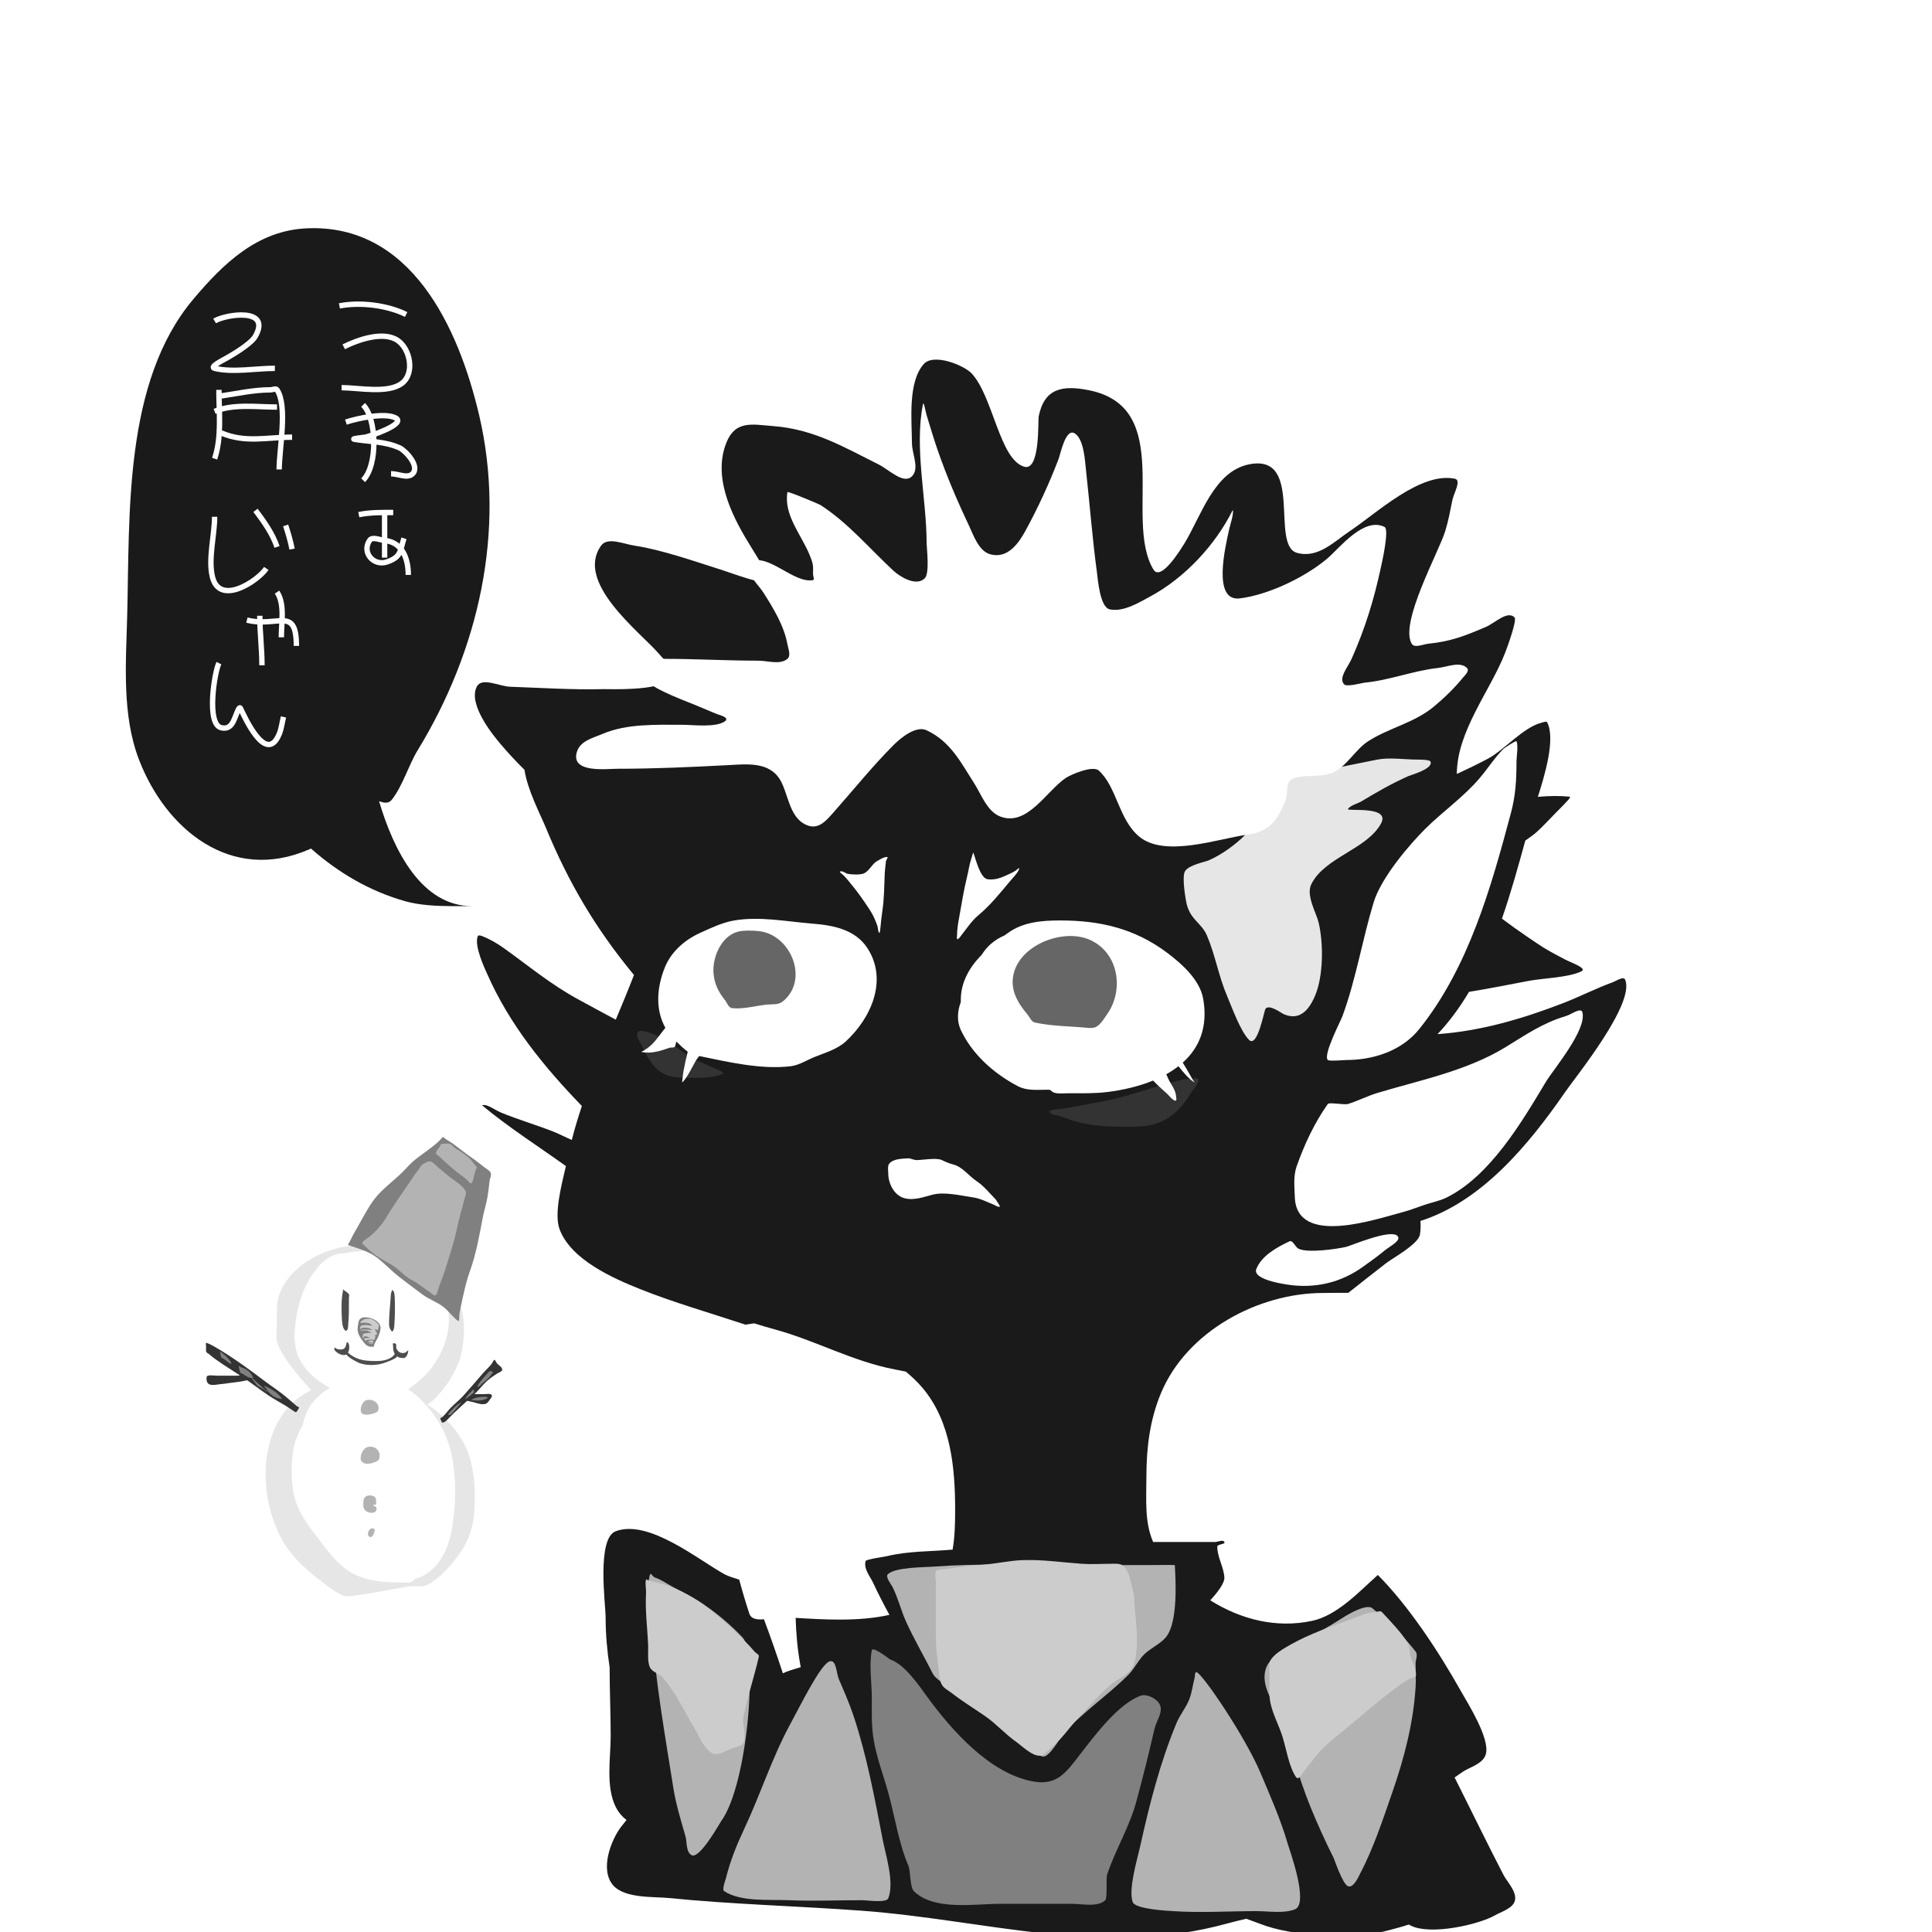 <?xml version="1.0" standalone="no"?><svg version="1.1" xmlns="http://www.w3.org/2000/svg" xmlns:xlink="http://www.w3.org/1999/xlink" width="512" height="512" viewbox="0 0 512 512" style="background-color: rgb(0, 0, 0); background-position: initial initial; background-repeat: initial initial;"><g id="layer1" fill="none" fill-rule="nonzero" stroke="none" stroke-width="none" stroke-linecap="butt" stroke-linejoin="miter" stroke-miterlimit="10" stroke-dasharray="" stroke-dashoffset="0" font-family="none" font-weight="none" font-size="none" text-anchor="none" style="mix-blend-mode: normal"><path d="M472.748,24.219c3.31,-0.145 0,6.626 0,9.94c0,10.768 0,21.536 0,32.303c0,22.01 -0.682,43.94 -1.611,65.86c1.772,28.034 3.454,56.077 5.753,84.061c3.411,41.521 5.798,81.694 5.798,123.416c0,40.935 -4.45,81.644 -3.313,122.587c0.021,0.757 1.418,21.521 1.657,23.192c0.341,2.39 4.454,11.955 2.485,14.909c-1.52,2.28 -10.182,1.47 -12.424,1.657c-18.274,1.523 -36.268,1.657 -54.667,1.657c-66.907,0 -134.527,2.781 -201.275,0c-48.783,-2.033 -98.243,3.495 -146.608,-4.141c-9.045,-1.428 -34.686,-3.211 -41.415,-9.94c-2.896,-2.896 -2.485,-11.069 -2.485,-14.909c0,-13.529 0,-27.058 0,-40.586c0,-49.418 -1.28,-98.867 -2.485,-148.264c-1.536,-62.997 -4.97,-125.79 -4.97,-188.851c0,-15.738 0,-31.475 0,-47.213c0,-3.152 -0.915,-14.016 2.485,-16.566c27.995,-20.996 82.993,-13.188 115.133,-14.081c75.172,-2.088 150.047,-6.626 225.296,-6.626c27.382,0 54.632,1.657 82.001,1.657c3.313,0 6.626,0 9.94,0c3.037,0 8.741,-3.014 9.111,0c0.426,3.466 0.835,6.933 1.229,10.402c3.455,-0.157 6.911,-0.311 10.367,-0.462z" fill="#ffffff" stroke="#000000" stroke-width="0"></path><path d="M138.993,204.009c0.805,5.383 4.152,11.687 5.697,15.421c5.998,14.494 13.079,26.494 23.068,38.655c0.034,0.041 0.121,0.141 0.256,0.291c-1.533,3.965 -3.172,7.906 -4.824,11.847c-3.276,-1.723 -6.513,-3.526 -9.771,-5.28c-7.339,-3.952 -13.276,-8.949 -19.951,-13.716c-1.741,-1.244 -3.625,-2.323 -5.611,-3.117c-0.386,-0.154 -1.093,-0.386 -1.247,0c-1.041,2.603 2.082,9.04 2.494,9.975c5.908,13.428 15.031,24.601 25.1,35.018c-0.995,2.971 -1.898,5.966 -2.669,8.994c-1.67,-0.708 -3.285,-1.579 -4.974,-2.24c-4.53,-1.773 -9.218,-3.135 -13.716,-4.988c-1.289,-0.531 -2.435,-1.381 -3.741,-1.87c-0.389,-0.146 -1.566,-0.266 -1.247,0c6.837,5.698 14.773,10.767 22.115,16.024c-1.141,4.928 -3.204,12.669 -1.666,16.771c3.018,8.049 14.11,12.945 21.352,15.842c8.75,3.5 18.412,6.274 27.933,9.424c0.757,-0.149 1.527,-0.267 2.306,-0.356c1.763,0.561 3.569,1.094 5.439,1.604c10.918,2.978 20.576,8.47 31.858,10.619c0.963,0.183 1.911,0.369 2.846,0.56c1.641,1.347 3.125,2.774 4.394,4.267c7.572,8.909 8.689,21.232 8.689,32.341c0,3.492 -0.06,7.098 -0.67,10.568c-5.717,0.509 -11.95,0.378 -17.402,1.741c-0.177,0.044 -5.49,0.838 -5.628,1.251c-0.663,1.99 1.204,4.188 1.876,5.628c1.364,2.923 2.842,5.816 4.407,8.664c-8.022,1.847 -17.569,1.247 -24.855,0.806c0.133,4.14 0.463,8.26 1.262,12.57c0.03,0.161 0.06,0.322 0.091,0.483c-0.926,0.279 -1.85,0.565 -2.772,0.858c-0.679,0.216 -1.331,0.477 -1.962,0.779c-1.578,-4.808 -3.241,-9.585 -5.013,-14.321c-1.826,0.156 -3.392,-0.029 -3.879,-1.512c-0.978,-2.975 -1.866,-5.973 -2.682,-8.992c-1.321,-0.456 -2.758,-0.808 -3.894,-1.428c-6.731,-3.672 -20.047,-14.688 -28.826,-11.396c-5.117,1.919 -2.681,19.454 -2.681,22.792c0,4.557 0.411,8.95 1.062,13.281c-0.003,6.105 0.278,12.235 0.278,18.226c0,5.776 -1.368,13.353 1.341,18.77c0.726,1.452 1.704,2.577 2.86,3.444c-0.537,0.647 -1.045,1.287 -1.519,1.919c-2.565,3.42 -5.653,11.256 -2.011,15.418c3.076,3.515 10.813,2.958 14.748,3.352c16.957,1.696 33.965,2.109 50.948,3.352c33.095,2.422 64.147,12.534 97.203,3.352c1.407,-0.391 3.067,-0.783 4.866,-1.206c1.562,0.584 2.914,1.043 3.522,1.286c8.859,3.544 25.382,4.3 34.575,1.673c1.197,-0.342 3.086,-0.789 4.984,-1.429c0.195,0.109 0.392,0.214 0.593,0.314c5.116,2.558 17.803,-0.215 22.307,-2.788c1.45,-0.829 4.178,-1.665 5.019,-3.346c1.211,-2.422 -1.882,-5.5 -2.788,-7.25c-4.444,-8.579 -8.654,-17.282 -12.998,-25.914c0.748,-0.531 1.502,-1.053 2.265,-1.562c1.776,-1.184 5.371,-2.043 6.033,-4.693c1.049,-4.195 -4.773,-13.326 -6.704,-16.759c-5.892,-10.474 -13.753,-22.405 -21.931,-30.645c-4.924,4.386 -10.736,10.726 -17.416,12.158c-9.622,2.062 -19.036,-0.447 -26.992,-5.43c1.829,-2.013 3.823,-4.514 3.731,-6.079c-0.163,-2.776 -1.876,-5.348 -1.876,-8.129c0,-0.752 2.212,-0.578 1.876,-1.251c-0.373,-0.746 -1.668,0 -2.501,0c-5.419,0 -10.839,0 -16.258,0c-0.039,0 -0.077,0 -0.116,0c-2.332,-5.338 -1.789,-11.409 -1.789,-17.245c0,-7.664 0.889,-15.071 3.862,-22.204c6.863,-16.471 25.842,-26.548 42.96,-26.548c1.884,0 4.209,-0.07 6.679,-0.033c3.327,-2.618 6.642,-5.265 10.032,-7.873c1.805,-1.389 8.528,-5.018 8.954,-7.577c0.202,-1.213 0.232,-2.412 0.125,-3.598c16.232,-5.171 28.64,-20.082 38.447,-34.286c2.807,-4.065 18.399,-23.224 15.842,-29.618c-0.435,-1.087 -2.344,0.289 -3.444,0.689c-4.448,1.618 -8.669,3.811 -13.087,5.51c-10.766,4.141 -21.693,7.373 -33.214,8.188c3.204,-3.391 5.952,-7.166 8.347,-11.205c5.422,-0.878 10.765,-1.946 15.853,-2.915c3.626,-0.691 10.579,-0.854 13.941,-2.535c1.625,-0.813 -2.833,-2.313 -4.436,-3.168c-1.919,-1.023 -3.859,-2.016 -5.703,-3.168c-1.26,-0.787 -6.48,-4.254 -10.938,-7.609c2.384,-6.852 4.33,-13.89 6.198,-20.698c1.177,-0.811 2.174,-1.525 2.839,-2.111c1.792,-1.581 3.38,-3.38 5.07,-5.07c3.836,-3.836 4.245,-4.387 3.802,-4.436c-2.747,-0.305 -5.555,-0.21 -8.386,0.031c1.776,-5.578 4.716,-15.249 2.494,-19.693c-0.205,-0.411 -0.932,-0.111 -1.378,0c-5.09,1.273 -9.851,7.201 -14.464,9.643c-2.671,1.414 -5.387,2.725 -8.127,3.983c0.015,-11.306 8.874,-22.078 12.751,-31.986c0.733,-1.874 3.24,-8.801 2.535,-9.505c-1.889,-1.889 -5.149,1.482 -7.604,2.535c-5.559,2.383 -9.303,3.845 -15.209,4.436c-1.471,0.147 -3.675,1.268 -4.436,0c-3.279,-5.466 7.164,-24.279 8.872,-29.784c0.835,-2.692 1.348,-5.475 1.901,-8.238c0.375,-1.876 2.509,-5.328 0.634,-5.703c-9.125,-1.825 -20.524,9.036 -27.883,13.941c-3.999,2.666 -8.376,7.293 -13.941,5.703c-7.147,-2.042 1.941,-26.37 -12.674,-23.447c-9.314,1.863 -12.713,13.717 -17.11,20.912c-3.475,5.686 -6.825,9.325 -8.238,6.971c-8.043,-13.404 5.942,-42.917 -17.11,-47.527c-7.072,-1.414 -11.816,-0.487 -13.308,6.971c-0.207,1.036 0.445,14.521 -3.802,13.308c-6.563,-1.875 -8.238,-18.535 -13.941,-24.714c-2.002,-2.169 -10.04,-5.432 -12.674,-2.535c-4.368,4.804 -3.168,15.358 -3.168,20.912c0,2.957 2.091,6.781 0,8.872c-2.22,2.22 -6.063,-1.764 -8.872,-3.168c-9.335,-4.668 -17.15,-9.314 -27.883,-10.139c-5.747,-0.442 -10.303,-1.705 -12.674,5.07c-3.312,9.462 2.309,19.791 6.971,27.249c1.714,2.743 5.252,8.629 5.07,8.872c-1.011,1.348 -10.383,-2.249 -13.308,-3.168c-6.8,-2.137 -15.62,-5.271 -22.813,-6.337c-2.925,-0.433 -7.153,-2.406 -8.872,0c-6.961,9.745 10.181,22.77 15.209,28.516c1.681,1.921 5.089,5.29 3.168,6.971c-3.536,3.094 -16.144,2.496 -17.744,2.535c-8.238,0.201 -16.479,-0.34 -24.714,-0.634c-2.955,-0.106 -7.549,-2.645 -8.872,0c-2.444,4.887 4.867,13.467 6.337,15.209c1.993,2.363 4.109,4.625 6.321,6.807z" fill="#1a1a1a" stroke="#000000" stroke-width="0"></path><path d="M364.99,201.301c3.171,-0.634 7.399,0 10.68,0c0.139,0 3.139,-0.034 3.398,0.485c0.954,1.908 -5.184,3.598 -5.825,3.884c-4.501,2 -8.431,4.282 -12.622,6.796c-0.582,0.349 -2.959,1.064 -3.398,1.942c-0.347,0.695 11.455,-1.007 8.738,3.884c-3.798,6.836 -14.87,8.866 -18.447,16.02c-1.48,2.96 1.336,7.621 1.942,10.195c1.301,5.53 1.281,14.163 -0.971,19.418c-1.61,3.758 -4.066,6.649 -8.253,4.855c-0.707,-0.303 -3.804,-2.717 -4.855,-1.456c-0.358,0.43 -2.12,10.502 -4.369,8.253c-2.301,-2.301 -4.604,-8.801 -5.825,-11.651c-2.239,-5.224 -3.129,-10.861 -5.34,-16.02c-1.409,-3.287 -4.303,-4.106 -5.34,-8.253c-0.314,-1.256 -1.332,-7.257 -0.485,-8.738c0.972,-1.702 5.344,-2.483 6.311,-2.913c3.532,-1.57 7.011,-4.098 9.709,-6.796c1.388,-1.388 4.726,-6.411 5.34,-8.253c0.512,-1.535 -1.552,-4.397 0,-4.855c9.713,-2.866 19.682,-4.81 29.613,-6.796z" fill="#e6e6e6" stroke="#000000" stroke-width="0"></path><path d="M100.464,212.339c1.212,0.411 2.468,0.719 3.341,-0.372c2.874,-3.592 4.438,-9.139 6.884,-13.143c16.045,-26.255 23.518,-58.077 16.272,-88.872c-5.482,-23.298 -18.123,-50.696 -45.688,-49.443c-13.009,0.591 -21.997,9.223 -30.041,18.776c-18.463,21.925 -16.831,56.855 -17.524,83.865c-0.321,12.523 -1.45,26.27 3.129,38.177c7.1,18.461 24.399,32.766 45.062,23.783c0.172,-0.075 0.344,-0.153 0.514,-0.234c7.242,6.408 15.666,11.37 25.146,14.003c3.564,0.99 8.171,1.252 11.891,1.252c1.878,0 7.51,0 5.633,0c-13.294,0 -20.739,-14.643 -24.621,-27.791z" fill="#1a1a1a" stroke="#000000" stroke-width="0"></path><path d="M311.345,414.758c-0.002,-0.051 -6.947,0 -7.362,0c-7.09,0 -14.179,0 -21.269,0c-11.697,0 -23.532,-0.487 -35.176,0.409c-2.615,0.201 -10.34,0.114 -12.271,2.045c-0.696,0.696 1.012,2.843 1.227,3.272c1.538,3.075 2.281,6.327 3.681,9.407c2.095,4.609 4.872,9.335 6.953,13.498c1.334,2.669 6.113,3.889 8.18,5.726c3.729,3.315 7.058,6.488 11.452,8.998c3.446,1.969 5.636,6.105 9.407,7.362c1.854,0.618 4.881,-5.206 5.726,-6.135c5.203,-5.724 11.72,-10.084 17.179,-15.543c1.354,-1.354 2.736,-3.963 4.09,-5.317c1.639,-1.639 4.163,-2.713 5.726,-4.499c3.508,-4.009 2.59,-16.224 2.454,-19.224z M363.699,426.211c-1.542,-1.309 -6.464,1.614 -7.771,2.454c-4.024,2.587 -7.976,4.806 -12.271,6.953c-2.631,1.315 -7.11,3.334 -8.18,6.544c-1.446,4.337 1.783,8.548 3.272,12.271c3.221,8.052 5.304,16.51 8.589,24.541c1.893,4.628 3.907,9.04 6.135,13.498c0.104,0.207 2.289,6.666 3.681,7.362c1.515,0.758 2.952,-2.667 3.272,-3.272c3.56,-6.724 6.114,-14.544 8.589,-21.678c3.129,-9.019 5.537,-18.241 6.135,-27.813c0.128,-2.041 0,-4.09 0,-6.135c0,-1.091 0.67,-2.411 0,-3.272c-3.315,-4.262 -7.336,-7.96 -11.452,-11.452z M317.08,443.149c-0.506,-0.056 -0.352,0.958 -0.483,1.45c-0.514,1.926 -0.71,3.95 -1.45,5.8c-0.883,2.209 -2.474,4.086 -3.384,6.284c-4.425,10.693 -7.164,21.606 -9.667,32.868c-0.737,3.319 -3.093,11.021 -1.933,14.501c0.633,1.898 9.171,2.319 10.634,2.417c7.338,0.489 14.876,0 22.235,0c3.089,0 7.196,0.698 10.151,-0.483c3.781,-1.512 -1.49,-15.873 -1.933,-17.401c-1.877,-6.465 -4.632,-12.649 -7.25,-18.851c-4.041,-9.572 -15.485,-26.426 -16.918,-26.585z M196.82,433.982c-3.124,-3.332 -6.829,-6.461 -10.634,-8.998c-2.98,-1.987 -6.343,-3.479 -9.407,-5.317c-1.046,-0.627 -2.115,-1.25 -3.272,-1.636c-0.466,-0.155 -1.072,-1.284 -1.227,-0.818c-1.192,3.576 0.169,10.428 0.409,13.907c0.992,14.387 3.472,28.259 5.726,42.538c0.715,4.531 2.021,8.708 3.272,13.089c0.37,1.294 0.066,4.123 1.636,4.908c2.116,1.058 7.451,-8.56 7.771,-8.998c7.135,-9.763 9.721,-44.412 5.726,-48.673z M209.29,457.166c-4.789,8.894 -7.789,18.424 -12.084,27.552c-2.029,4.311 -3.685,8.455 -4.834,13.051c-0.101,0.405 -1.088,2.98 -0.483,3.384c4.399,2.933 11.989,2.203 16.918,2.417c6.576,0.286 13.233,0 19.818,0c0.897,0 6.258,0.79 6.767,-0.483c1.692,-4.229 -0.673,-11.453 -1.45,-15.468c-2.124,-10.973 -4.194,-22.249 -7.734,-32.868c-1.098,-3.293 -2.487,-6.483 -3.867,-9.667c-0.716,-1.653 -0.669,-5.271 -2.417,-4.834c-2.308,0.577 -7.471,11.044 -10.634,16.918z" fill="#b3b3b3" stroke="#000000" stroke-width="0"></path><path d="M302.095,449.433c-5.87,2.348 -11.744,10.197 -15.468,14.984c-3.747,4.818 -6.164,8.801 -12.567,7.734c-11.618,-1.936 -21.881,-13.591 -28.518,-22.718c-2.226,-3.061 -5.849,-8.395 -9.667,-9.667c-0.074,-0.025 -4.597,-3.6 -4.834,-2.417c-0.766,3.83 0,8.712 0,12.567c0,3.74 -0.135,7.405 0.483,11.117c0.793,4.758 2.579,9.38 3.867,14.017c1.752,6.306 2.768,13.386 5.317,19.334c0.642,1.498 0.423,5.74 1.45,6.767c5.28,5.28 16.233,3.384 22.718,3.384c6.445,0 12.89,0 19.334,0c2.362,0 6.783,0.951 8.7,-0.967c0.603,-0.603 0.167,-5.819 0.483,-6.767c2.252,-6.756 5.842,-12.399 7.734,-19.334c1.75,-6.415 3.338,-12.855 4.834,-19.334c0.483,-2.095 2.269,-4.296 1.45,-6.284c-0.661,-1.605 -3.509,-3.14 -5.317,-2.417z" fill="#808080" stroke="#000000" stroke-width="0"></path><path d="M297.323,414.743c-0.679,-0.453 -2.327,-0.321 -3.053,-0.321c-2.497,0 -5.063,0.178 -7.551,0c-5.347,-0.382 -10.505,-1.172 -15.906,-0.964c-3.178,0.122 -6.315,0.837 -9.479,1.125c-3.281,0.298 -6.575,0.479 -9.801,1.125c-0.824,0.165 -2.896,0.003 -3.535,0.643c-0.262,0.262 0,2.632 0,2.892c0,4.552 0,9.105 0,13.657c0,3.356 0.328,6.635 0.803,9.961c0.175,1.226 0.181,2.812 0.964,3.856c0.654,0.872 1.583,1.285 2.41,1.928c2.856,2.221 5.857,4.057 8.837,6.105c2.977,2.047 5.419,4.854 8.355,6.909c1.36,0.952 4.619,4.191 6.587,3.535c1.197,-0.399 2.124,-1.624 3.053,-2.41c2.835,-2.399 4.768,-5.571 7.391,-8.194c2.693,-2.693 5.125,-5.733 8.033,-8.194c1.911,-1.617 5.312,-2.817 6.105,-5.463c1.364,-4.547 0.57,-10.516 0.161,-15.103c-0.134,-1.502 -0.045,-3.055 -0.482,-4.499c-0.647,-2.134 -0.897,-5.257 -2.892,-6.587z M366.228,427.222c-0.429,-0.466 -1.268,-0.045 -1.9,0c-2.28,0.163 -4.219,1.131 -6.332,1.9c-5.308,1.93 -11.143,3.955 -16.041,6.754c-1.629,0.931 -4.83,2.67 -5.488,4.643c-0.315,0.944 0,2.626 0,3.588c0,2.351 -0.276,4.863 0.211,7.176c0.651,3.091 2.213,5.869 3.166,8.865c1.035,3.252 1.691,7.919 3.588,10.764c0.66,0.99 1.538,-0.629 1.689,-0.844c1.093,-1.562 2.403,-3.163 3.588,-4.643c2.561,-3.201 5.959,-5.607 9.076,-8.231c3.558,-2.996 7.066,-6.037 10.764,-8.865c1.619,-1.238 3.158,-2.317 4.854,-3.377c0.39,-0.244 1.402,-0.346 1.689,-0.633c0.743,-0.743 -1.178,-4.944 -1.266,-5.277c-0.334,-1.253 -0.143,-2.708 -0.844,-3.799c-1.89,-2.94 -4.386,-5.45 -6.754,-8.02z M201.101,439.02c0.125,-0.557 -0.728,-0.879 -1.114,-1.3c-0.445,-0.485 -0.849,-1.006 -1.3,-1.485c-3.117,-3.312 -6.656,-6.625 -10.212,-9.469c-3.829,-3.063 -8.302,-5.647 -12.997,-7.055c-0.733,-0.22 -1.494,-0.341 -2.228,-0.557c-0.49,-0.144 -0.985,-0.271 -1.485,-0.371c-0.192,-0.038 -0.495,-0.371 -0.557,-0.186c-0.307,0.922 0.052,2.594 0,3.528c-0.261,4.705 0.335,9.068 0.557,13.739c0.083,1.737 -0.244,4.114 0.371,5.756c0.601,1.602 2.469,1.72 3.528,2.971c2.816,3.328 4.964,7.337 7.055,11.14c0.655,1.191 1.409,2.325 2.042,3.528c0.49,0.931 0.867,1.934 1.485,2.785c0.466,0.641 0.925,1.296 1.485,1.857c2.041,2.041 4.135,0.235 6.313,-0.557c0.723,-0.263 2.597,-0.644 2.971,-1.485c0.908,-2.044 -0.407,-4.833 0,-6.87c1.077,-5.387 2.88,-10.607 4.085,-15.967z" fill="#cccccc" stroke="#000000" stroke-width="0"></path><path d="M292.751,291.776c-3.914,0.725 -7.822,1.532 -11.758,2.138c-0.396,0.061 -3.198,0.017 -2.779,0.855c0.364,0.728 1.629,0.714 2.138,0.855c1.52,0.422 2.975,1.055 4.489,1.496c4.513,1.316 9.022,1.496 13.682,1.496c3.853,0 7.261,-0.081 10.689,-2.138c2.445,-1.467 4.552,-3.769 5.986,-6.2c0.827,-1.402 3.546,-4.35 1.924,-4.489c-4.891,-0.422 -16.182,4.469 -24.371,5.986z M168.998,273.545c-0.649,1.191 0.709,2.627 1.24,3.875c0.773,1.818 2.357,4.485 3.875,5.891c2.587,2.395 5.721,2.325 8.991,2.325c2.787,0 5.9,0.04 8.526,-1.085c0.237,-0.102 -0.25,-0.477 -0.465,-0.62c-0.733,-0.489 -1.689,-0.69 -2.48,-1.085c-1.745,-0.872 -3.581,-1.502 -5.27,-2.48c-3.361,-1.946 -6.239,-4.785 -9.921,-6.201c-0.955,-0.367 -3.995,-1.537 -4.495,-0.62z" fill="#333333" stroke="#000000" stroke-width="0"></path><path d="M342.174,206.641c-1.535,1.023 -0.784,3.622 -1.456,5.34c-2.129,5.44 -4.304,8.438 -10.195,9.224c-7.587,1.012 -21.816,6.174 -28.642,0.485c-5.451,-4.542 -5.886,-13.118 -10.68,-17.476c-1.616,-1.469 -7.437,1.074 -8.738,1.942c-5.098,3.399 -10.281,13.073 -17.476,10.195c-3.416,-1.366 -4.995,-5.937 -6.796,-8.738c-3.61,-5.615 -6.262,-11.085 -12.622,-14.078c-2.877,-1.354 -7.006,2.152 -8.738,3.884c-5.685,5.685 -10.689,11.964 -16.02,17.962c-2.22,2.497 -4.296,4.896 -7.767,2.913c-3.937,-2.25 -4.26,-8.233 -6.311,-11.651c-2.898,-4.83 -8.841,-4.134 -13.593,-3.884c-9.887,0.52 -19.689,0.971 -29.613,0.971c-2.65,0 -12.283,1.241 -10.68,-4.369c0.868,-3.037 4.243,-3.76 6.796,-4.855c6.514,-2.792 14.345,-2.427 21.36,-2.427c2.631,0 8.789,0.811 11.165,-0.971c1.057,-0.793 -0.892,-1.43 -0.971,-1.456c-1.653,-0.551 -3.253,-1.255 -4.855,-1.942c-5.259,-2.254 -11.451,-4.214 -16.02,-7.767c-0.967,-0.752 -1.753,-4.389 -0.485,-5.34c0.725,-0.544 5.681,0 6.311,0c8.275,0 16.477,0.485 24.758,0.485c2.594,0 5.774,1.175 7.767,-0.485c0.995,-0.829 0.232,-2.61 0,-3.884c-0.884,-4.86 -3.72,-9.522 -6.311,-13.593c-1.06,-1.666 -2.606,-3.045 -3.398,-4.855c-0.454,-1.038 -1.013,-2.892 0,-3.398c4.642,-2.321 11.475,5.861 16.505,4.855c0.476,-0.095 0,-0.971 0,-1.456c0,-2.444 0.178,-2.55 -0.971,-5.34c-2.146,-5.211 -6.836,-10.439 -5.825,-16.505c0.058,-0.347 8.405,3.184 8.738,3.398c7.352,4.727 13.058,11.606 19.418,17.476c1.506,1.39 5.913,4.281 8.253,1.942c1.339,-1.339 0.485,-8.14 0.485,-9.224c0,-11.778 -3.3,-25.249 -0.971,-36.895c0.201,-1.004 0.67,1.935 0.971,2.913c0.948,3.082 1.858,6.177 2.913,9.224c2.329,6.729 5.192,13.476 8.253,19.904c1.226,2.574 2.605,6.962 5.825,7.767c4.578,1.145 7.427,-3.018 9.224,-6.311c3.334,-6.113 6.235,-12.426 8.738,-18.933c0.532,-1.384 1.882,-8.454 4.369,-6.796c2.391,1.594 2.657,7.411 2.913,9.709c1.001,9.01 1.687,18.194 2.913,27.185c0.231,1.691 0.769,9.183 3.398,9.709c3.622,0.724 7.628,-1.755 10.68,-3.398c9.177,-4.942 17.245,-13.616 21.845,-22.816c0.217,-0.434 0.095,0.98 0,1.456c-0.262,1.308 -0.691,2.579 -0.971,3.884c-0.866,4.04 -4.496,18.888 2.913,17.962c7.66,-0.958 17.48,-5.69 23.302,-10.68c3.091,-2.649 9.548,-11.003 15.049,-8.253c1.338,0.669 -0.83,10.025 -0.971,10.68c-1.843,8.598 -4.156,16.146 -7.767,24.273c-0.957,2.153 -3.608,5.13 -1.942,6.796c0.698,0.698 4.86,-0.442 5.34,-0.485c6.559,-0.596 12.843,-3.153 19.418,-3.884c2.573,-0.286 5.936,-1.831 7.767,0c0.771,0.771 -0.68,2.064 -0.971,2.427c-2.168,2.71 -5.064,5.515 -7.767,7.767c-5.272,4.393 -11.84,5.6 -17.476,9.224c-3.307,2.126 -5.752,6.71 -9.224,8.253c-3.452,1.534 -8.708,0.304 -11.165,1.942z M351.883,292.566c0.359,-0.508 4.372,0.29 5.34,0c2.462,-0.739 5.305,-2.174 7.767,-2.913c11.414,-3.424 23.7,-5.853 33.982,-12.136c5.571,-3.404 9.776,-6.38 16.02,-8.253c1.429,-0.429 4.007,-2.418 4.369,-0.971c1.172,4.689 -7.737,15.161 -9.709,18.447c-6.314,10.523 -14.688,24.82 -26.215,30.584c-1.831,0.915 -3.884,1.295 -5.825,1.942c-1.942,0.647 -3.844,1.428 -5.825,1.942c-6.936,1.798 -28.117,9.238 -28.642,-3.884c-0.11,-2.753 -0.432,-5.654 0.485,-8.253c2.047,-5.801 4.705,-11.48 8.253,-16.505z M377.612,219.748c4.676,-4.676 10.262,-8.509 14.564,-13.593c2.135,-2.523 3.963,-5.42 6.311,-7.767c0.002,-0.002 3.25,-2.238 3.398,-1.942c0.515,1.03 0,4.29 0,5.34c0,4.793 -0.22,8.956 -1.456,13.593c-5.278,19.794 -11.223,40.971 -24.273,57.284c-4.699,5.874 -12.227,8.253 -19.418,8.253c-0.222,0 -4.497,0.357 -4.855,0c-1.314,-1.314 3.33,-10.147 3.884,-11.651c3.575,-9.702 5.246,-20.175 8.253,-30.098c2.028,-6.693 9.648,-15.474 13.593,-19.418z M260.189,252.985c0.671,-1.053 1.447,-1.991 2.313,-2.755c1.142,-1.007 2.383,-1.765 3.695,-2.325c0.315,-0.23 0.629,-0.457 0.943,-0.681c4.066,-2.904 8.984,-3.294 13.835,-3.294c10.6,0 19.765,2.142 28.329,8.565c3.836,2.877 8.662,7.138 9.553,12.188c1.331,7.545 -1.083,13.035 -5.417,16.925c0.34,0.539 0.672,1.087 1,1.647c0.376,0.641 0.737,1.29 1.106,1.935c0.184,0.322 0.375,0.641 0.553,0.967c0.129,0.236 0.638,0.84 0.415,0.691c-1.657,-1.105 -2.933,-2.704 -4.212,-4.288c-0.999,0.779 -2.081,1.487 -3.225,2.126c0.167,0.402 0.342,0.801 0.527,1.195c0.764,1.63 1.931,2.85 2.073,4.699c0.028,0.37 0.226,1.033 -0.138,1.106c-0.608,0.122 -1.951,-1.569 -2.211,-1.797c-1.267,-1.109 -2.541,-2.292 -3.742,-3.53c-3.779,1.547 -7.977,2.516 -12.092,3.03c-3.401,0.425 -6.783,0.329 -10.212,0.329c-1.018,0 -3.47,0.263 -4.282,-0.329c-0.273,-0.199 -0.546,-0.398 -0.819,-0.597c-0.274,-0 -0.546,-0.001 -0.815,-0.001c-2.694,0 -5.237,0.32 -7.698,-0.983c-6.307,-3.339 -12.026,-8.387 -15.067,-14.904c-1.053,-2.256 -0.891,-5.004 0.018,-7.316c0.002,-0.191 0.004,-0.383 0.004,-0.576c0,-4.816 2.359,-8.728 5.567,-12.027z M182.259,278.733c-0.951,-0.727 -2.114,-1.814 -3.016,-2.709c-0.094,0.412 -0.204,0.821 -0.33,1.224c-0.161,0.512 -1.043,0.264 -1.549,0.443c-2.286,0.807 -4.806,1.606 -7.303,1.107c-0.261,-0.052 0.436,-0.306 0.664,-0.443c0.562,-0.337 1.336,-0.929 1.77,-1.328c1.512,-1.386 2.542,-3.116 3.837,-4.647c-2.734,-4.855 -2.273,-10.828 -0.092,-16.125c1.709,-4.151 5.363,-7.26 9.311,-9.037c2.885,-1.298 5.879,-2.76 9.037,-3.286c6.84,-1.14 13.756,0.279 20.538,0.822c5.468,0.437 11.492,1.446 14.788,6.572c5.44,8.463 0.916,18.492 -5.751,24.646c-2.245,2.072 -5.442,2.998 -8.215,4.108c-1.951,0.781 -4.177,2.199 -6.298,2.465c-8.036,1.004 -17.022,-1.21 -24.336,-2.683c-0.317,0.379 -0.637,0.757 -0.867,1.15c-0.858,1.464 -2.269,4.482 -3.541,5.754c-0.261,0.261 -0.033,-0.739 0,-1.107c0.054,-0.592 0.118,-1.185 0.221,-1.77c0.305,-1.727 0.696,-3.449 1.133,-5.154z M341.688,328.976c0.935,-0.447 1.501,1.478 2.427,1.942c2.45,1.225 10.331,0.06 12.622,-0.485c1.267,-0.302 11.713,-4.793 13.593,-2.913c1.216,1.216 -2.082,2.776 -3.398,3.884c-1.857,1.563 -3.85,2.958 -5.825,4.369c-5.447,3.89 -11.716,5.528 -18.447,4.855c-0.186,-0.019 -11.019,-1.168 -9.709,-4.369c1.436,-3.509 5.318,-5.646 8.738,-7.282z M240.94,306.957c0.112,-0.009 1.381,0.481 1.926,0.481c1.565,0 5.34,-0.7 6.741,0c0.893,0.447 2.117,0.951 3.13,1.204c2.271,0.568 4.14,3.081 6.018,4.333c2.078,1.385 3.342,3.101 5.055,4.815c0.117,0.117 1.247,1.883 1.204,1.926c-0.364,0.364 -1.372,-0.356 -1.685,-0.481c-1.877,-0.751 -3.513,-1.637 -5.537,-1.926c-3.129,-0.447 -7.398,-1.521 -10.592,-0.722c-2.293,0.573 -4.869,1.611 -7.463,0.963c-2.776,-0.694 -4.333,-3.947 -4.333,-6.5c0,-0.721 -0.26,-2.022 0.241,-2.648c1.143,-1.429 3.743,-1.32 5.296,-1.444z M261.778,233.021c2.076,0.231 3.585,-0.426 5.431,-1.278c0.714,-0.329 1.432,-0.667 2.076,-1.118c0.254,-0.178 0.799,-0.79 0.799,-0.479c0,0.82 -1.918,2.781 -2.396,3.354c-2.64,3.168 -5.28,6.45 -8.466,9.104c-1.716,1.43 -3.065,3.512 -4.472,5.271c-0.01,0.013 -0.807,1.27 -1.118,0.958c-0.102,-0.102 0,-1.036 0,-1.118c0,-1.363 0.235,-2.813 0.479,-4.153c0.7,-3.852 1.286,-7.7 2.236,-11.5c0.347,-1.39 0.5,-2.779 0.958,-4.153c0.176,-0.527 0.326,-1.063 0.479,-1.597c0.033,-0.114 0.115,-0.43 0.16,-0.319c0.616,1.513 1.788,6.801 3.833,7.028z M235.103,227.111c0.388,0 -0.248,0.737 -0.319,1.118c-0.064,0.344 -0.312,3.005 -0.319,3.195c-0.141,3.392 -0.135,6.705 -0.639,10.063c-0.204,1.357 -0.355,2.784 -0.479,4.153c-0.011,0.116 -0.14,1.777 -0.319,1.597c-0.388,-0.388 -0.323,-1.289 -0.479,-1.757c-0.469,-1.407 -1.108,-2.909 -1.917,-4.153c-1.753,-2.698 -3.501,-5.197 -5.59,-7.667c-0.557,-0.658 -1.089,-1.36 -1.757,-1.917c-0.262,-0.218 -0.97,-0.716 -0.639,-0.799c0.811,-0.203 1.327,0.503 2.076,0.639c1.032,0.188 3.373,0.31 4.313,-0.16c1.357,-0.679 2.134,-2.524 3.354,-3.195c0.858,-0.472 1.737,-1.118 2.715,-1.118z" fill="#ffffff" stroke="#000000" stroke-width="0"></path><path d="M288.22,272.391c0.76,0.074 1.676,0.083 2.356,-0.314c1.204,-0.702 2.048,-2.195 2.827,-3.299c4.487,-6.356 3.128,-16.123 -4.398,-19.635c-6.825,-3.185 -18.097,0.9 -20.264,8.482c-1.279,4.476 0.851,8.022 3.613,11.31c0.596,0.709 0.98,1.845 1.885,2.042c4.577,0.997 9.318,0.963 13.98,1.414z M203.393,266.216c1.571,-0.143 2.898,0.166 4.22,-0.953c6.839,-5.787 1.93,-17.607 -6.534,-18.514c-1.539,-0.165 -3.93,-0.243 -5.445,0.136c-4.555,1.139 -6.93,6.946 -6.534,11.163c0.258,2.753 1.276,4.811 2.995,6.943c0.606,0.751 0.947,2.074 1.906,2.178c3.129,0.339 6.259,-0.668 9.393,-0.953z" fill="#666666" stroke="#000000" stroke-width="0"></path><g fill="none" stroke="#666666" stroke-width="1.133" font-family="sans-serif" font-weight="normal" font-size="12" text-anchor="start"></g><path d="M89.952,81.07c5.403,-1.081 12.693,-0.212 17.678,2.281" fill="none" stroke="#ffffff" stroke-width="1.426"></path><path d="M91.093,91.905c3.609,-1.804 10.414,-4.273 14.257,-1.711c3.353,2.235 4.657,8.768 1.141,11.405c-3.727,2.796 -11.458,1.141 -15.968,1.141" fill="none" stroke="#ffffff" stroke-width="1.426"></path><path d="M91.663,111.864c2.937,-0.979 10.235,-2.581 13.116,-1.141c3.215,1.608 -7.195,5.02 -7.984,5.132c-0.96,0.137 -3.807,0.411 -2.851,0.57c4.005,0.668 8.094,0.517 11.976,2.281c1.448,0.658 5.458,4.807 3.422,6.843c-1.344,1.344 -3.802,0 -5.703,0" fill="none" stroke="#ffffff" stroke-width="1.426"></path><path d="M96.225,107.302c3.637,3.637 3.951,16.008 0,19.96" fill="none" stroke="#ffffff" stroke-width="1.426"></path><path d="M95.085,136.386c3.094,-0.619 5.984,-0.57 9.124,-0.57" fill="none" stroke="#ffffff" stroke-width="1.426"></path><path d="M101.928,136.386c0,3.802 0,7.604 0,11.405" fill="none" stroke="#ffffff" stroke-width="1.426"></path><path d="M107.06,142.659c-1.094,3.281 -0.613,4.956 -4.562,6.273c-3.476,1.159 -6.7,-2.496 -4.562,-5.703c0.738,-1.107 2.668,-0.132 3.992,0c4.756,0.476 6.273,4.903 6.273,9.124" fill="none" stroke="#ffffff" stroke-width="1.426"></path><path d="M56.876,85.062c2.971,-1.782 15.081,-3.65 10.835,3.992c-1.075,1.934 -5.426,4.567 -7.414,5.703c-1.289,0.737 -4.862,2.491 -3.422,2.851c4.715,1.179 11.046,0 15.968,0" fill="none" stroke="#ffffff" stroke-width="1.426"></path><path d="M58.017,103.31c0,6.06 0.799,12.431 -1.141,18.249" fill="none" stroke="#ffffff" stroke-width="1.426"></path><path d="M58.017,105.021c4.626,-0.661 9.074,-1.711 13.687,-1.711c0.57,0 1.394,-0.474 1.711,0c2.867,4.301 0.57,15.762 0.57,21.1" fill="none" stroke="#ffffff" stroke-width="1.426"></path><path d="M56.876,109.013c5.102,-2.041 11.073,-1.141 16.538,-1.141" fill="none" stroke="#ffffff" stroke-width="1.426"></path><path d="M58.587,114.716c6.421,2.752 12.122,1.141 18.819,1.141" fill="none" stroke="#ffffff" stroke-width="1.426"></path><path d="M56.876,136.956c0,4.855 -1.762,11.201 -0.57,15.968c1.945,7.781 12.08,0.984 14.257,-2.281" fill="none" stroke="#ffffff" stroke-width="1.426"></path><path d="M67.711,135.246c2.222,2.963 4.526,6.163 5.703,9.695" fill="none" stroke="#ffffff" stroke-width="1.426"></path><path d="M75.695,139.238c0.685,2.056 1.286,4.148 1.711,6.273" fill="none" stroke="#ffffff" stroke-width="1.426"></path><path d="M65.43,164.33c8.195,2.049 13.116,-3.84 13.116,6.843" fill="none" stroke="#ffffff" stroke-width="1.426"></path><path d="M73.414,156.916c2.123,3.185 1.141,8.193 1.141,11.976" fill="none" stroke="#ffffff" stroke-width="1.426"></path><path d="M68.852,163.189c0,4.418 0.57,8.743 0.57,13.116" fill="none" stroke="#ffffff" stroke-width="1.426"></path><path d="M58.017,175.735c-1.181,2.362 -3.381,16.12 0.57,17.108c2.564,0.641 3.251,-1.568 3.992,-3.422c0.255,-0.636 0.834,-2.324 1.141,-1.711c0.938,1.877 6.765,15.243 10.265,6.843c0.603,-1.447 0.76,-3.041 1.141,-4.562" fill="none" stroke="#ffffff" stroke-width="1.426"></path><path d="M108.58,420.409c1.672,-0.242 3.2,0.377 4.791,-0.479c3.349,-1.803 6.224,-5.095 8.384,-8.144c3.409,-4.812 4.072,-9.313 4.072,-15.091c0,-4.981 -0.635,-10.127 -3.114,-14.612c-2.205,-3.99 -5.553,-7.328 -9.512,-9.893c0.679,-0.394 1.298,-0.847 1.847,-1.365c2.925,-2.763 5.338,-6.559 6.707,-10.3c0.762,-2.083 1.115,-5.347 1.198,-7.665c0.574,-16.073 -17.204,-24.755 -31.379,-22.516c-7.631,1.205 -16.072,6.288 -17.965,14.133c-0.338,1.398 -0.24,5.741 -0.24,6.947c0,1.278 -0.273,2.585 0,3.833c0.623,2.847 3.104,6.02 4.791,8.144c1.369,1.724 2.815,3.387 4.29,5.023c-15.032,7.079 -14.896,30.42 -5.727,42.645c2.622,3.496 6.121,6.238 9.581,8.863c0.826,0.626 4.19,3.25 5.749,3.114c5.558,-0.486 11.007,-1.836 16.528,-2.635z" fill="#e6e6e6" stroke="#000000" stroke-width="0"></path><path d="M109.982,418.401c0.706,-0.15 1.34,-0.384 2.221,-0.854c4.56,-2.432 6.75,-7.529 7.567,-12.432c1.228,-7.371 1.362,-16.54 -1.261,-23.603c-1.875,-5.049 -5.601,-10.065 -10.298,-13.31c0.03,-0.024 0.06,-0.049 0.09,-0.072c2.004,-1.604 4.202,-3.209 5.787,-5.261c4.517,-5.845 6.346,-12.921 3.551,-19.991c-0.785,-1.985 -1.623,-3.189 -2.893,-4.866c-1.627,-2.148 -3.289,-3.532 -5.787,-4.603c-5.114,-2.192 -11.341,-2.422 -16.703,-1.447c-1.61,0.293 -2.548,0.134 -4.077,0.789c-2.006,0.86 -3.453,2.388 -4.735,4.077c-3.023,3.985 -4.513,8.752 -5.129,13.678c-0.447,3.578 -0.488,6.882 1.315,10.127c1.822,3.279 4.672,5.513 7.793,7.117c-2.239,1.39 -4.261,3.186 -5.49,5.293c-0.823,1.411 -1.382,3.038 -1.759,4.747c-1.126,1.965 -2.016,4.071 -2.385,6.063c-0.777,4.194 -0.741,10.353 0.721,14.414c1.44,4.001 4.299,7.48 6.847,10.811c3.617,4.73 6.628,8.219 12.612,9.549c2.61,0.58 4.899,0.721 7.567,0.721c0.925,0 2.752,0.278 3.604,-0.18c0.281,-0.152 0.568,-0.431 0.842,-0.768z" fill="#ffffff" stroke="#000000" stroke-width="0"></path><path d="M79.246,373.09c0.111,-0.211 -0.382,-0.285 -0.564,-0.439c-0.861,-0.725 -1.72,-1.454 -2.57,-2.194c-1.879,-1.636 -3.965,-2.958 -5.954,-4.45c-1.896,-1.422 -3.764,-2.838 -5.704,-4.199c-2.494,-1.751 -4.997,-3.438 -7.646,-4.951c-0.112,-0.064 -1.064,-0.582 -1.316,-0.689c-0.01,-0.004 -0.855,-0.359 -0.877,-0.313c-0.119,0.237 0,0.864 0,1.128c0,0.359 -0.059,0.773 0,1.128c0.071,0.423 0.592,0.558 0.877,0.815c1.033,0.93 2.226,1.735 3.385,2.507c1.559,1.039 3.151,2.046 4.724,3.079c-0.356,0.02 -0.709,0.055 -0.964,0.055c-1.755,0 -3.51,0 -5.265,0c-0.473,0 -2.551,-0.361 -2.632,0.376c-0.025,0.228 -0.018,0.46 0,0.689c0.149,1.935 2.271,1.349 3.573,1.191c0.396,-0.048 0.795,-0.076 1.191,-0.125c0.44,-0.055 0.877,-0.129 1.316,-0.188c0.501,-0.067 1.003,-0.128 1.504,-0.188c0.989,-0.119 1.981,-0.254 2.946,-0.501c0.065,-0.017 0.146,-0.027 0.235,-0.033c0.257,0.177 0.513,0.355 0.768,0.535c2.376,1.677 4.731,3.53 7.27,4.951c1.331,0.745 2.695,1.567 3.949,2.444c0.093,0.065 0.865,0.64 1.003,0.501c0.32,-0.32 0.55,-0.743 0.752,-1.128z M117.13,376.951c0.141,0.254 0.94,-0.264 0.99,-0.309c0.757,-0.681 1.429,-1.463 2.166,-2.166c1.154,-1.101 2.338,-2.169 3.517,-3.243c0.396,0.103 1.701,0.367 1.805,0.396c0.875,0.241 2.601,0.893 3.466,0.186c0.389,-0.318 0.636,-0.786 0.928,-1.176c0.209,-0.278 0.485,-0.518 0.309,-0.928c-0.214,-0.5 -1.666,-0.248 -2.042,-0.248c-0.784,0 -1.568,0 -2.352,0c-0.059,0 -0.119,-0.004 -0.179,-0.01c0.018,-0.017 0.037,-0.035 0.055,-0.052c1.016,-0.953 1.866,-2.051 2.847,-3.033c0.933,-0.933 1.999,-1.636 3.095,-2.352c0.312,-0.204 1.465,-0.596 1.362,-1.114c-0.135,-0.676 -0.857,-1.043 -1.3,-1.485c-0.223,-0.223 -0.483,-0.922 -0.743,-1.052c-0.074,-0.037 -0.232,0.159 -0.248,0.186c-0.27,0.472 -0.43,0.81 -0.805,1.238c-0.781,0.893 -1.649,1.69 -2.414,2.599c-1.511,1.799 -3.092,3.559 -4.642,5.323c-1.099,1.25 -2.44,2.27 -3.59,3.466c-0.682,0.71 -1.259,1.555 -1.98,2.228c-0.13,0.121 -0.284,0.214 -0.433,0.309c-0.078,0.05 -0.261,0.033 -0.248,0.124c0.059,0.394 0.24,0.766 0.433,1.114z" fill="#333333" stroke="#000000" stroke-width="0"></path><path d="M68.092,367.072c0.435,0.496 1.416,0.84 1.955,1.24c0.281,0.208 0.66,0.59 1.049,0.667c0.078,0.016 -0.129,-0.093 -0.191,-0.143c-0.113,-0.093 -0.221,-0.192 -0.334,-0.286c-0.174,-0.145 -0.355,-0.28 -0.524,-0.429c-0.75,-0.66 -1.508,-1.324 -2.241,-2.002c-0.297,-0.275 -0.537,-0.611 -0.858,-0.858c-0.03,-0.023 -0.08,-0.058 -0.132,-0.091c0.076,-0.01 0.152,-0.027 0.227,-0.052c0.062,-0.021 -0.03,-0.128 -0.048,-0.191c-0.072,-0.252 -0.276,-0.602 -0.429,-0.81c-0.46,-0.627 -1.166,-1.148 -1.859,-1.478c-0.277,-0.132 -0.579,-0.205 -0.858,-0.334c-0.104,-0.048 -0.187,-0.133 -0.286,-0.191c-0.092,-0.054 -0.292,-0.249 -0.286,-0.143c0.035,0.601 0.183,1.196 0.381,1.764c0.078,0.221 0.418,0.215 0.62,0.334c0.644,0.379 1.563,1.152 2.423,1.112c0.42,0.661 0.874,1.304 1.39,1.892z M129.927,363.343c-0.376,0.103 -0.673,0.548 -0.919,0.817c-0.55,0.602 -1.135,1.193 -1.634,1.838c-0.281,0.364 -0.496,0.778 -0.749,1.157c-0.023,0.035 -0.162,0.281 -0.102,0.34c0.098,0.098 0.289,0.001 0.408,-0.068c0.259,-0.15 0.536,-0.486 0.749,-0.681c0.74,-0.678 1.494,-1.145 2.145,-1.94c0.19,-0.232 0.365,-0.475 0.545,-0.715c0.059,-0.078 0.116,-0.157 0.17,-0.238c0.037,-0.055 0.145,-0.12 0.102,-0.17c-0.14,-0.162 -0.447,-0.413 -0.715,-0.34z M69.856,367.215c-0.078,-0.019 0.324,0.372 0.334,0.381c0.2,0.2 0.361,0.436 0.524,0.667c0.71,1.006 1.404,1.72 2.574,2.145c0.36,0.131 0.723,0.224 1.097,0.286c0.111,0.018 0.334,0.16 0.334,0.048c0,-0.182 -0.563,-0.723 -0.667,-0.858c-1.018,-1.323 -3.732,-2.554 -4.195,-2.67z M122.234,371.717c0.043,-0.054 -0.14,0.008 -0.204,0.034c-0.113,0.045 -0.718,0.419 -0.749,0.443c-0.661,0.503 -1.219,1.151 -1.804,1.736c-0.244,0.244 -0.476,0.483 -0.647,0.783c-0.01,0.018 -0.154,0.255 -0.034,0.272c0.657,0.094 0.993,-0.413 1.362,-0.851c0.684,-0.813 1.42,-1.582 2.076,-2.417z M58.652,359.73c0.068,0.172 0.316,0.193 0.477,0.286c0.595,0.344 1.054,0.814 1.621,1.192c0.039,0.026 0.421,0.294 0.524,0.191c0.117,-0.117 -0.055,-0.336 -0.143,-0.477c-0.459,-0.734 -1.103,-1.409 -1.764,-1.955c-0.174,-0.144 -0.348,-0.288 -0.524,-0.429c-0.141,-0.113 -0.4,-0.513 -0.429,-0.334c-0.081,0.508 0.049,1.047 0.238,1.526z M125.434,368.245c-0.086,-0.073 -0.154,0.164 -0.238,0.238c-0.508,0.448 -0.958,0.882 -1.362,1.43c-0.056,0.075 -0.317,0.417 -0.374,0.511c-0.04,0.065 -0.062,0.14 -0.102,0.204c-0.03,0.048 -0.158,0.147 -0.102,0.136c0.353,-0.071 0.693,-0.404 0.953,-0.613c0.338,-0.27 0.812,-0.607 1.123,-0.919c0.114,-0.114 0.29,-0.214 0.306,-0.374c0.022,-0.214 -0.04,-0.474 -0.204,-0.613z M124.889,370.968c-0.149,0.109 0.362,0.074 0.545,0.102c0.192,0.029 0.385,0.057 0.579,0.068c0.795,0.045 1.666,0.003 2.417,-0.272c0.129,-0.047 0.783,-0.246 0.783,-0.511c0,-0.11 -0.269,-0.165 -0.306,-0.17c-0.344,-0.049 -0.744,0 -1.089,0c-1.191,0 -2.472,0.449 -2.928,0.783z" fill="#808080" stroke="#000000" stroke-width="0"></path><path d="M99.297,332.854c2.192,1.518 4.074,3.595 6.158,5.262c2.112,1.69 4.327,3.301 6.494,4.926c1.704,1.278 3.793,1.977 5.486,3.247c1.418,1.064 2.603,2.855 4.031,3.807c0.226,0.151 0.224,-0.512 0.224,-0.784c0,-1.058 0.222,-2.097 0.448,-3.135c0.666,-3.063 1.287,-6.225 2.351,-9.181c1.695,-4.708 2.538,-9.547 3.471,-14.443c0.344,-1.804 0.944,-3.554 1.232,-5.374c0.222,-1.407 0.405,-2.857 0.56,-4.255c0.072,-0.649 0.603,-1.608 0.224,-2.239c-0.351,-0.584 -0.926,-0.835 -1.456,-1.232c-1.094,-0.82 -2.121,-1.689 -3.247,-2.463c-1.816,-1.248 -3.489,-2.629 -5.262,-3.919c-0.785,-0.571 -1.847,-1.064 -2.463,-1.679c-0.227,-0.227 -0.569,0.321 -0.784,0.56c-1.02,1.133 -2.27,1.983 -3.471,2.911c-1.227,0.948 -2.518,1.783 -3.695,2.799c-1.33,1.149 -2.399,2.512 -3.695,3.695c-2.565,2.342 -5.434,4.457 -7.389,7.389c-1.785,2.678 -3.191,5.526 -4.814,8.285c-0.459,0.779 -0.741,1.615 -1.232,2.351c-0.039,0.059 -0.301,0.525 -0.224,0.56c0.808,0.367 4.807,1.356 7.054,2.911z" fill="#808080" stroke="#000000" stroke-width="0"></path><path d="M118.905,303.067c0.687,0 1.325,1.028 1.911,1.353c1.18,0.655 2.403,1.482 3.423,2.388c0.768,0.682 1.35,1.669 2.07,2.388c0.173,0.173 -0.187,0.746 -0.239,0.876c-0.347,0.869 -0.448,1.812 -0.716,2.707c-0.07,0.235 -0.189,0.7 -0.478,0.796c-0.35,0.117 -0.547,-0.289 -0.716,-0.478c-0.646,-0.718 -1.453,-1.271 -2.229,-1.831c-0.33,-0.238 -1.336,-1.052 -1.592,-1.274c-1.324,-1.143 -2.669,-2.271 -3.901,-3.503c-0.184,-0.184 -0.78,-0.51 -0.876,-0.796c-0.148,-0.443 0.328,-0.961 0.557,-1.274c0.179,-0.244 0.402,-0.457 0.557,-0.716c0.086,-0.144 -0.002,-0.432 0.159,-0.478c0.665,-0.19 1.378,-0.159 2.07,-0.159z M114.208,307.843c0.768,0.307 1.469,1.157 2.07,1.672c0.784,0.672 1.591,1.334 2.388,1.99c1.473,1.213 3.695,2.39 4.697,4.06c0.335,0.559 -0.106,1.57 -0.239,2.07c-0.34,1.276 -0.665,2.552 -1.035,3.821c-0.644,2.207 -1,4.468 -1.592,6.687c-0.619,2.32 -1.373,4.637 -2.07,6.926c-0.603,1.981 -1.325,3.955 -2.07,5.891c-0.155,0.402 -0.495,2.078 -0.955,2.309c-0.366,0.183 -0.888,-0.395 -1.115,-0.557c-1.347,-0.962 -2.686,-1.95 -4.06,-2.866c-0.663,-0.442 -1.427,-0.724 -2.07,-1.194c-1.394,-1.019 -2.602,-2.331 -4.06,-3.264c-1.51,-0.966 -3.166,-1.722 -4.617,-2.786c-1.236,-0.906 -2.359,-1.961 -3.423,-3.025c-0.441,-0.441 1.47,-1.51 1.751,-1.751c0.214,-0.184 0.424,-0.373 0.637,-0.557c1.594,-1.382 2.978,-3.016 4.06,-4.856c1.668,-2.836 3.636,-5.565 5.493,-8.279c0.989,-1.445 1.849,-2.849 2.945,-4.219c0.156,-0.194 0.681,-1.117 0.955,-1.274c0.548,-0.313 1.553,-1.098 2.309,-0.796z" fill="#b3b3b3" stroke="#000000" stroke-width="0"></path><path d="M90.926,341.698c-0.002,-0.002 -0.004,-0.004 -0.006,-0.007c-0.032,0.602 -0.191,1.216 -0.26,1.816c-0.191,1.652 -0.168,3.393 -0.106,5.054c0.038,1.04 0.072,2.309 0.426,3.299c0.068,0.19 0.508,1.062 0.904,0.745c0.437,-0.35 0.384,-1.553 0.426,-2.022c0.168,-1.908 0.16,-3.833 0.16,-5.746c0,-0.337 0,-0.674 0,-1.011c0,-0.284 0.167,-0.622 0,-0.851c-0.392,-0.54 -1.063,-0.813 -1.543,-1.277z M103.854,341.858c-0.063,-0.032 0.017,0.144 0,0.213c-0.037,0.147 -0.123,0.279 -0.16,0.426c-0.167,0.67 -0.164,1.391 -0.213,2.075c-0.145,2.028 -0.372,4.027 -0.372,6.065c0,0.743 0.034,1.182 0.426,1.809c0.035,0.056 0.328,0.491 0.426,0.426c0.592,-0.395 0.544,-1.925 0.585,-2.501c0.123,-1.724 0.142,-3.485 0.106,-5.214c-0.012,-0.583 -0.037,-2.248 -0.266,-2.82c-0.089,-0.222 -0.319,-0.372 -0.532,-0.479z M104.186,356.026c-0.187,0.128 0,0.454 0,0.68c0,0.162 0,0.324 0,0.486c0,0.566 0.146,1.118 0.419,1.572c-0.023,0.067 -0.048,0.128 -0.079,0.177c-0.106,0.17 -0.375,0.459 -0.535,0.583c-1.211,0.942 -2.794,1.166 -4.277,1.166c-1.838,0 -3.632,-0.064 -5.346,-0.826c-0.714,-0.318 -1.62,-0.853 -2.164,-1.433c0.395,-0.601 0.428,-1.423 0.269,-2.115c-0.042,-0.183 -0.168,-0.48 -0.34,-0.583c-0.069,-0.042 -0.223,-0.079 -0.243,0c-0.148,0.59 -0.237,1.431 -0.875,1.75c-0.43,0.215 -1.27,0.172 -1.701,0c-0.121,-0.049 -0.227,-0.129 -0.34,-0.194c-0.082,-0.048 -0.176,-0.213 -0.243,-0.146c-0.131,0.131 -0.146,0.35 -0.146,0.535c0,0.057 0.342,0.39 0.389,0.437c0.644,0.644 1.684,1.159 2.624,0.923c0.031,-0.008 0.086,-0.05 0.148,-0.104c0.516,0.609 1.325,1.155 1.991,1.513c0.528,0.285 1.083,0.636 1.652,0.826c2.144,0.715 4.844,0.58 6.901,-0.243c0.749,-0.3 1.544,-0.557 2.236,-0.972c0.157,-0.094 0.543,-0.309 0.632,-0.486c0.024,-0.048 0.031,-0.099 0.027,-0.151c0.359,0.276 0.807,0.442 1.334,0.442c0.227,0 0.469,0.081 0.68,0c0.298,-0.115 0.603,-0.555 0.729,-0.826c0.156,-0.335 0.193,-0.623 0.243,-0.972c0.007,-0.051 0.094,-0.123 0.049,-0.146c-0.182,-0.091 -0.577,0.399 -0.729,0.486c-0.463,0.264 -1.221,0.216 -1.652,-0.097c-0.37,-0.269 -0.706,-0.619 -0.826,-1.069c-0.033,-0.125 0.007,-1.031 -0.049,-1.069c-0.217,-0.149 -0.56,-0.295 -0.778,-0.146z M90.926,341.486c0,-0.068 -0.047,0.145 -0.006,0.206c0.004,-0.069 0.006,-0.138 0.006,-0.206z" fill="#4d4d4d" stroke="#000000" stroke-width="0"></path><path d="M100.774,351.366c-0.521,-1.413 -2.218,-2.108 -3.603,-2.247c-0.712,-0.071 -1.429,-0.006 -1.898,0.62c-0.265,0.353 -0.311,0.895 -0.387,1.317c-0.096,0.526 -0.159,1.171 -0.077,1.705c0.167,1.086 0.995,2.222 1.666,3.06c0.582,0.728 1.082,1.085 2.014,1.085c0.112,0 0.316,0.037 0.426,0c0.28,-0.093 0.232,-0.542 0.349,-0.814c0.133,-0.31 0.458,-0.887 0.62,-1.162c0.593,-1.011 1.182,-2.773 0.891,-3.564z" fill="#808080" stroke="#000000" stroke-width="0"></path><path d="M95.479,350.314c-0.008,-0.019 0.174,-0.122 0.183,-0.128c0.086,-0.054 0.172,-0.107 0.256,-0.164c0.197,-0.133 0.417,-0.354 0.658,-0.42c0.139,-0.038 0.316,-0.052 0.457,-0.073c0.307,-0.046 0.64,-0.087 0.95,-0.055c0.606,0.064 1.149,0.418 1.607,0.785c0.32,0.256 0.71,0.632 0.84,1.023c0.038,0.113 -0.06,0.248 -0.091,0.347c-0.082,0.262 -0.096,0.576 -0.219,0.822c-0.065,0.129 -0.446,-0.125 -0.475,-0.146c-0.086,-0.064 -0.168,-0.133 -0.247,-0.207c0.018,0.085 0.031,0.173 0.046,0.262c0.007,0.04 0.045,0.258 0.033,0.367c0.279,0.197 0.476,0.518 0.405,0.875c-0.026,0.129 -0.191,0.176 -0.346,0.184c-0.071,0.035 -0.157,0.062 -0.232,0.083c0.069,0.037 0.121,0.086 0.139,0.153c0.029,0.106 0.015,0.22 0,0.329c-0.015,0.11 -0.083,0.283 -0.128,0.384c-0.022,0.05 -0.049,0.097 -0.073,0.146c-0.049,0.098 -0.137,0.38 -0.311,0.256c-0.043,-0.031 -0.076,-0.073 -0.111,-0.112c-0.183,-0.002 -0.375,-0.03 -0.546,-0.016c-0.301,0.025 -0.59,0.091 -0.895,0.091c-0.177,0 -0.274,-0 -0.402,0.128c-0.039,0.039 -0.036,0.186 -0.073,0.146c-0.205,-0.225 -0.384,-0.474 -0.548,-0.731c-0.017,-0.026 0.06,0.016 0.091,0.018c0.042,0.004 0.085,0 0.128,0c0.171,0 0.341,-0.02 0.511,-0.037c0.4,-0.039 0.774,-0.063 1.151,0.012c-0.145,-0.08 -0.298,-0.159 -0.421,-0.213c-0.323,-0.143 -0.68,-0.274 -1.024,-0.361c-0.084,0.037 -0.168,0.084 -0.255,0.142c-0.146,0.097 -0.188,0.151 -0.311,0.274c-0.061,0.061 -0.184,0.269 -0.183,0.183c0.007,-0.383 0.101,-0.762 0.201,-1.133c0.034,-0.128 0.161,-0.08 0.237,-0.091c0.159,-0.023 0.455,-0.1 0.603,-0.128c0.441,-0.083 0.922,-0.11 1.387,-0.086c-0.29,-0.206 -0.597,-0.398 -0.931,-0.516c-0.496,-0.176 -0.982,-0.146 -1.498,-0.146c-0.061,0 -0.124,-0.015 -0.183,0c-0.066,0.017 -0.119,0.117 -0.183,0.091c-0.068,-0.027 -0.091,-0.127 -0.091,-0.201c0,-0.078 0.209,-0.054 0.219,-0.055c0.229,-0.027 0.443,-0.055 0.676,-0.055c0.328,0 0.642,0.037 0.968,0.055c0.432,0.023 0.843,0.013 1.259,0.075c-0.316,-0.225 -0.624,-0.431 -1.022,-0.513c-0.445,-0.092 -1.047,-0.157 -1.498,-0.073c-0.163,0.03 -0.326,0.074 -0.475,0.146c-0.091,0.044 -0.232,0.263 -0.256,0.164c-0.061,-0.251 0.054,-0.515 0.11,-0.767c0.013,-0.059 0.13,-0.064 0.164,-0.073c0.195,-0.052 0.387,-0.123 0.585,-0.164c0.573,-0.119 1.186,-0.022 1.754,0.073c0.222,0.037 0.445,0.06 0.658,0.121c-0.198,-0.212 -0.407,-0.411 -0.658,-0.56c-0.55,-0.326 -1.21,-0.292 -1.827,-0.292c-0.085,0 -0.172,-0.015 -0.256,0c-0.089,0.016 -0.173,0.127 -0.256,0.091c-0.123,-0.053 -0.203,-0.187 -0.256,-0.311z M97.436,355.627c0.08,-0.078 0.195,-0.133 0.29,-0.18c0.191,-0.095 0.735,-0.369 0.968,-0.183c0.011,0.009 0.148,0.179 0.164,0.201c0.048,0.062 0.078,0.122 0.091,0.201c0.028,0.169 -0.179,0.128 -0.292,0.128c-0.249,0 -0.469,-0.017 -0.712,-0.073c-0.123,-0.028 -0.338,-0.092 -0.509,-0.094z M97.287,355.648c0.042,-0.016 0.093,-0.021 0.149,-0.021c-0.001,0.001 -0.002,0.002 -0.003,0.002c-0.022,0.022 -0.025,0.069 -0.055,0.073c-0.035,0.004 -0.125,-0.042 -0.091,-0.055z M97.689,356.032c-0.022,-0.022 0.044,-0.046 0.073,-0.055c0.082,-0.024 0.17,0 0.256,0c0.225,0 0.451,0 0.676,0c0.03,0 0.181,-0.013 0.146,0.073c-0.043,0.107 -0.132,0.082 -0.256,0.091c-0.321,0.025 -0.833,-0.048 -0.895,-0.11z" fill="#cccccc" stroke="#000000" stroke-width="0"></path><path d="M100.376,386.846c0.935,-2.181 -1.077,-4.126 -3.255,-3.255c-1.024,0.409 -2.01,2.639 -1.326,3.617c1.092,1.561 4.383,0.101 4.581,-0.362z M100.134,373.946c0.814,-1.9 -1.198,-3.378 -3.014,-2.893c-1.08,0.288 -1.769,2.166 -1.447,3.134c0.486,1.458 4.212,0.34 4.461,-0.241z M98.929,398.781c-0.055,-0.193 0.436,0.111 0.603,0c0.302,-0.201 0.123,-1.603 0,-1.808c-0.495,-0.825 -2.145,-0.869 -2.773,-0.241c-0.507,0.507 -0.447,1.132 -0.482,1.808c-0.052,0.992 0.192,1.748 1.206,2.17c0.822,0.343 2.466,0.406 2.291,-1.085c-0.046,-0.395 -0.735,-0.461 -0.844,-0.844z M99.291,405.291c-1.314,-1.051 -2.325,1.343 -1.447,1.929c1.059,0.706 1.561,-1.837 1.447,-1.929z" fill="#b3b3b3" stroke="#000000" stroke-width="0"></path></g></svg>